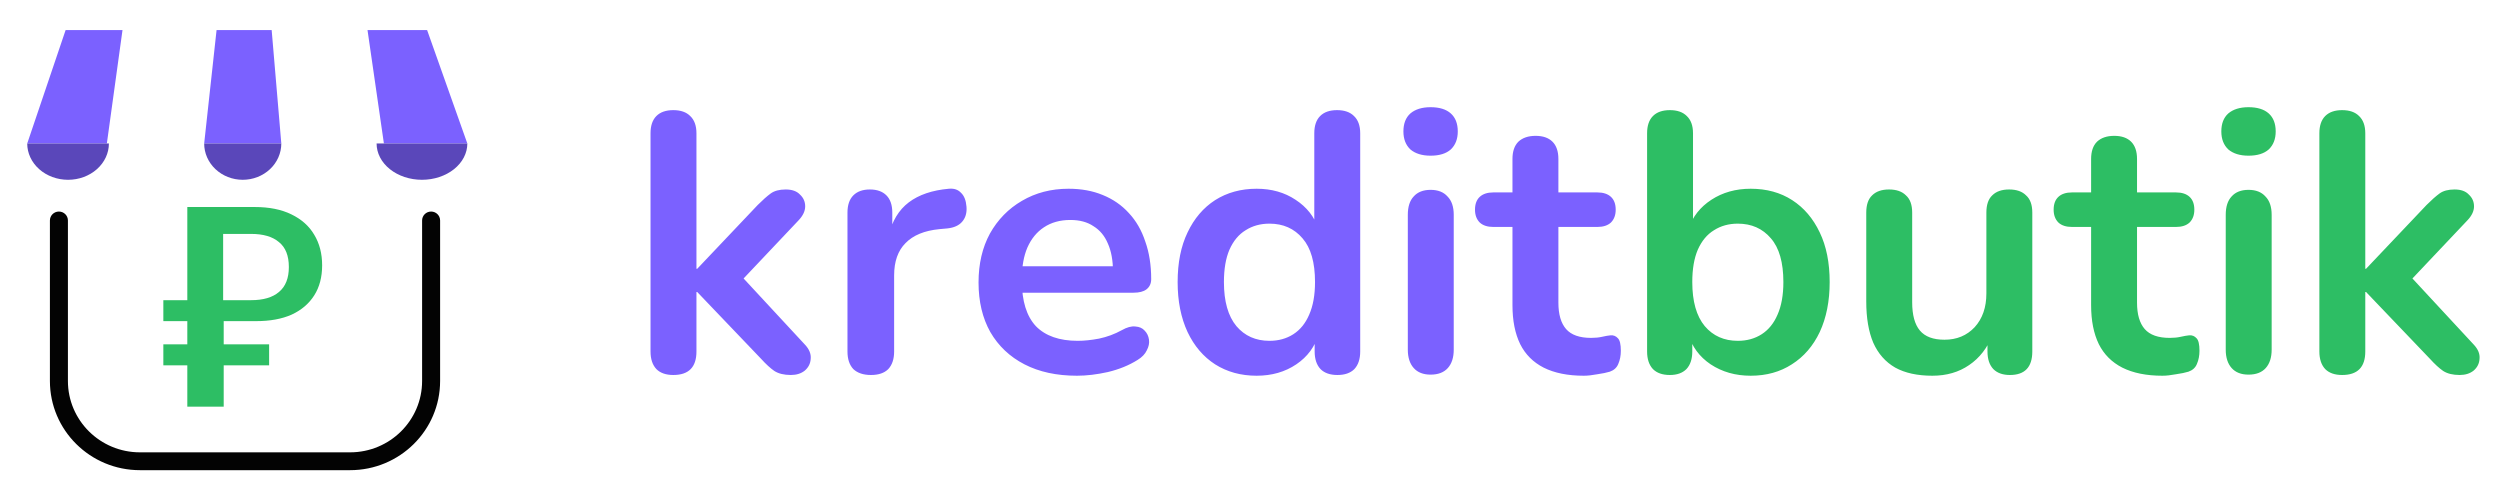 <svg width="551" height="110" viewBox="0 0 551 110" fill="none" xmlns="http://www.w3.org/2000/svg">
<path d="M41.284 89.626V80.514H36V75.895H41.284V70.778H36V66.159H41.284V45.626H56.142C59.333 45.626 62.027 46.167 64.224 47.249C66.462 48.331 68.14 49.828 69.259 51.742C70.42 53.656 71 55.903 71 58.483C71 61.062 70.42 63.268 69.259 65.098C68.099 66.929 66.441 68.344 64.286 69.342C62.131 70.299 59.52 70.778 56.453 70.778H49.304V75.895H59.313V80.514H49.304V89.626H41.284ZM49.179 66.159H55.334C58.028 66.159 60.079 65.556 61.489 64.349C62.939 63.143 63.664 61.312 63.664 58.857C63.664 56.361 62.939 54.53 61.489 53.365C60.079 52.158 58.028 51.555 55.334 51.555H49.179V66.159Z" fill="#2DBE64"/>
<path d="M14.463 6.626L6 31.626H23.552L27 6.626H14.463Z" fill="#7B61FF"/>
<path d="M94.134 6.626L103 31.626H84.612L81 6.626H94.134Z" fill="#7B61FF"/>
<path d="M59.875 6.626L62 31.626H45L47.732 6.626H59.875Z" fill="#7B61FF"/>
<path d="M24 31.626C24 33.748 23.052 35.782 21.364 37.283C19.676 38.783 17.387 39.626 15 39.626C12.613 39.626 10.324 38.783 8.636 37.283C6.948 35.782 6 33.748 6 31.626L24 31.626Z" fill="#5A47BA"/>
<path d="M83 31.626C83 33.748 84.054 35.782 85.929 37.283C87.804 38.783 90.348 39.626 93 39.626C95.652 39.626 98.196 38.783 100.071 37.283C101.946 35.782 103 33.748 103 31.626L83 31.626Z" fill="#5A47BA"/>
<path d="M45 31.626C45 33.748 45.895 35.782 47.49 37.283C49.084 38.783 51.246 39.626 53.5 39.626C55.754 39.626 57.916 38.783 59.51 37.283C61.105 35.782 62 33.748 62 31.626L45 31.626Z" fill="#5A47BA"/>
<path fill-rule="evenodd" clip-rule="evenodd" d="M12.985 46.626C11.889 46.626 11 47.506 11 48.592V83.971C11 94.826 19.885 103.626 30.846 103.626H77.154C88.115 103.626 97 94.826 97 83.971V48.592C97 47.506 96.112 46.626 95.015 46.626C93.919 46.626 93.031 47.506 93.031 48.592V83.971C93.031 92.655 85.922 99.695 77.154 99.695H30.846C22.078 99.695 14.969 92.655 14.969 83.971V48.592C14.969 47.506 14.081 46.626 12.985 46.626Z" fill="#030303"/>
<path d="M148.396 82.648C146.777 82.648 145.535 82.216 144.672 81.352C143.808 80.435 143.376 79.139 143.376 77.466V29.374C143.376 27.701 143.808 26.432 144.672 25.569C145.535 24.705 146.777 24.273 148.396 24.273C150.015 24.273 151.257 24.705 152.12 25.569C153.038 26.432 153.497 27.701 153.497 29.374V59.249H153.659L167.018 45.162C168.097 44.082 169.042 43.246 169.851 42.652C170.661 42.058 171.767 41.761 173.171 41.761C174.574 41.761 175.627 42.139 176.328 42.895C177.084 43.597 177.462 44.46 177.462 45.486C177.462 46.511 176.976 47.537 176.005 48.562L161.917 63.459V59.249L177.381 75.928C178.352 76.953 178.784 78.006 178.676 79.085C178.622 80.111 178.191 80.975 177.381 81.676C176.571 82.324 175.546 82.648 174.304 82.648C172.793 82.648 171.579 82.351 170.661 81.757C169.797 81.163 168.826 80.273 167.746 79.085L153.659 64.35H153.497V77.466C153.497 80.921 151.797 82.648 148.396 82.648ZM191.965 82.648C190.292 82.648 188.996 82.216 188.079 81.352C187.215 80.435 186.783 79.139 186.783 77.466V46.862C186.783 45.189 187.215 43.92 188.079 43.057C188.942 42.193 190.157 41.761 191.722 41.761C193.287 41.761 194.502 42.193 195.365 43.057C196.229 43.92 196.661 45.189 196.661 46.862V51.963H195.851C196.607 48.724 198.091 46.268 200.304 44.595C202.517 42.922 205.459 41.923 209.129 41.599C210.263 41.492 211.153 41.788 211.801 42.49C212.503 43.138 212.907 44.163 213.015 45.567C213.123 46.916 212.799 48.023 212.044 48.886C211.342 49.696 210.263 50.182 208.805 50.343L207.024 50.505C203.732 50.829 201.249 51.855 199.576 53.582C197.902 55.255 197.066 57.63 197.066 60.707V77.466C197.066 79.139 196.634 80.435 195.77 81.352C194.907 82.216 193.638 82.648 191.965 82.648ZM237.368 82.81C232.888 82.81 229.029 81.973 225.79 80.3C222.552 78.626 220.042 76.252 218.261 73.175C216.534 70.098 215.67 66.455 215.67 62.245C215.67 58.143 216.507 54.554 218.18 51.477C219.907 48.4 222.255 45.998 225.224 44.271C228.246 42.49 231.674 41.599 235.506 41.599C238.313 41.599 240.823 42.058 243.036 42.976C245.302 43.893 247.219 45.216 248.784 46.943C250.403 48.67 251.618 50.775 252.427 53.258C253.291 55.687 253.723 58.44 253.723 61.516C253.723 62.488 253.372 63.244 252.67 63.783C252.022 64.269 251.078 64.512 249.836 64.512H223.847V58.683H246.598L245.302 59.897C245.302 57.414 244.925 55.336 244.169 53.663C243.467 51.99 242.415 50.721 241.011 49.858C239.662 48.94 237.962 48.481 235.911 48.481C233.644 48.481 231.701 49.021 230.081 50.101C228.516 51.126 227.302 52.611 226.438 54.554C225.629 56.443 225.224 58.71 225.224 61.354V61.921C225.224 66.347 226.249 69.667 228.3 71.88C230.405 74.039 233.482 75.118 237.53 75.118C238.933 75.118 240.499 74.956 242.226 74.632C244.007 74.254 245.68 73.634 247.246 72.77C248.379 72.123 249.378 71.853 250.241 71.961C251.105 72.015 251.78 72.311 252.265 72.851C252.805 73.391 253.129 74.066 253.237 74.875C253.345 75.631 253.183 76.414 252.751 77.223C252.373 78.033 251.699 78.734 250.727 79.328C248.838 80.516 246.652 81.406 244.169 82C241.74 82.54 239.473 82.81 237.368 82.81ZM276.958 82.81C273.504 82.81 270.454 81.973 267.81 80.3C265.219 78.626 263.195 76.252 261.737 73.175C260.28 70.044 259.551 66.374 259.551 62.164C259.551 57.9 260.28 54.257 261.737 51.234C263.195 48.157 265.219 45.783 267.81 44.109C270.454 42.436 273.504 41.599 276.958 41.599C280.251 41.599 283.112 42.409 285.54 44.028C288.023 45.648 289.697 47.78 290.56 50.425H289.67V29.374C289.67 27.701 290.101 26.432 290.965 25.569C291.829 24.705 293.07 24.273 294.689 24.273C296.309 24.273 297.55 24.705 298.414 25.569C299.331 26.432 299.79 27.701 299.79 29.374V77.466C299.79 79.139 299.358 80.435 298.495 81.352C297.631 82.216 296.389 82.648 294.77 82.648C293.151 82.648 291.91 82.216 291.046 81.352C290.182 80.435 289.751 79.139 289.751 77.466V71.151L290.641 73.58C289.831 76.387 288.185 78.626 285.702 80.3C283.22 81.973 280.305 82.81 276.958 82.81ZM279.792 75.118C281.789 75.118 283.543 74.632 285.055 73.661C286.566 72.689 287.726 71.259 288.536 69.37C289.4 67.427 289.831 65.025 289.831 62.164C289.831 57.846 288.914 54.635 287.079 52.529C285.244 50.37 282.815 49.291 279.792 49.291C277.795 49.291 276.041 49.777 274.529 50.748C273.018 51.666 271.831 53.096 270.967 55.039C270.157 56.928 269.753 59.303 269.753 62.164C269.753 66.428 270.67 69.667 272.505 71.88C274.341 74.039 276.769 75.118 279.792 75.118ZM315.303 82.567C313.684 82.567 312.442 82.081 311.579 81.109C310.715 80.138 310.283 78.788 310.283 77.061V47.348C310.283 45.567 310.715 44.217 311.579 43.3C312.442 42.328 313.684 41.842 315.303 41.842C316.922 41.842 318.164 42.328 319.027 43.3C319.945 44.217 320.404 45.567 320.404 47.348V77.061C320.404 78.788 319.972 80.138 319.108 81.109C318.245 82.081 316.976 82.567 315.303 82.567ZM315.303 34.313C313.414 34.313 311.93 33.854 310.85 32.937C309.825 31.965 309.312 30.642 309.312 28.969C309.312 27.242 309.825 25.92 310.85 25.002C311.93 24.084 313.414 23.626 315.303 23.626C317.246 23.626 318.731 24.084 319.756 25.002C320.782 25.92 321.294 27.242 321.294 28.969C321.294 30.642 320.782 31.965 319.756 32.937C318.731 33.854 317.246 34.313 315.303 34.313ZM349.055 82.81C345.547 82.81 342.605 82.216 340.23 81.028C337.909 79.841 336.182 78.114 335.049 75.847C333.915 73.526 333.348 70.665 333.348 67.265V50.02H329.138C327.843 50.02 326.844 49.696 326.143 49.048C325.441 48.346 325.09 47.402 325.09 46.214C325.09 44.973 325.441 44.028 326.143 43.381C326.844 42.733 327.843 42.409 329.138 42.409H333.348V35.041C333.348 33.368 333.78 32.1 334.644 31.236C335.561 30.373 336.83 29.941 338.449 29.941C340.068 29.941 341.31 30.373 342.173 31.236C343.037 32.1 343.469 33.368 343.469 35.041V42.409H352.051C353.346 42.409 354.345 42.733 355.046 43.381C355.748 44.028 356.099 44.973 356.099 46.214C356.099 47.402 355.748 48.346 355.046 49.048C354.345 49.696 353.346 50.02 352.051 50.02H343.469V66.698C343.469 69.289 344.036 71.232 345.169 72.527C346.302 73.823 348.138 74.47 350.674 74.47C351.592 74.47 352.402 74.389 353.103 74.228C353.805 74.066 354.426 73.958 354.966 73.904C355.613 73.85 356.153 74.066 356.585 74.551C357.017 74.983 357.232 75.901 357.232 77.304C357.232 78.384 357.044 79.355 356.666 80.219C356.342 81.028 355.721 81.595 354.804 81.919C354.102 82.135 353.184 82.324 352.051 82.486C350.917 82.702 349.919 82.81 349.055 82.81Z" fill="#7B61FF"/>
<path d="M385.852 82.81C382.505 82.81 379.563 81.973 377.027 80.3C374.544 78.626 372.898 76.387 372.088 73.58L372.979 71.556V77.466C372.979 79.139 372.547 80.435 371.683 81.352C370.819 82.216 369.605 82.648 368.04 82.648C366.421 82.648 365.179 82.216 364.315 81.352C363.452 80.435 363.02 79.139 363.02 77.466V29.374C363.02 27.701 363.452 26.432 364.315 25.569C365.179 24.705 366.421 24.273 368.04 24.273C369.659 24.273 370.9 24.705 371.764 25.569C372.682 26.432 373.14 27.701 373.14 29.374V50.425H372.169C373.032 47.78 374.706 45.648 377.189 44.028C379.671 42.409 382.559 41.599 385.852 41.599C389.36 41.599 392.41 42.436 395 44.109C397.591 45.783 399.615 48.157 401.073 51.234C402.53 54.257 403.259 57.9 403.259 62.164C403.259 66.374 402.53 70.044 401.073 73.175C399.615 76.252 397.564 78.626 394.919 80.3C392.329 81.973 389.306 82.81 385.852 82.81ZM383.018 75.118C385.015 75.118 386.769 74.632 388.281 73.661C389.792 72.689 390.952 71.259 391.762 69.37C392.626 67.427 393.057 65.025 393.057 62.164C393.057 57.846 392.14 54.635 390.305 52.529C388.469 50.37 386.041 49.291 383.018 49.291C381.021 49.291 379.267 49.777 377.755 50.748C376.244 51.666 375.057 53.096 374.193 55.039C373.383 56.928 372.979 59.303 372.979 62.164C372.979 66.428 373.896 69.667 375.731 71.88C377.566 74.039 379.995 75.118 383.018 75.118ZM425.897 82.81C422.604 82.81 419.878 82.216 417.719 81.028C415.56 79.787 413.941 77.952 412.862 75.523C411.836 73.094 411.323 70.072 411.323 66.455V46.862C411.323 45.135 411.755 43.867 412.619 43.057C413.482 42.193 414.724 41.761 416.343 41.761C417.962 41.761 419.204 42.193 420.067 43.057C420.985 43.867 421.444 45.135 421.444 46.862V66.617C421.444 69.424 422.01 71.502 423.144 72.851C424.277 74.201 426.086 74.875 428.568 74.875C431.267 74.875 433.48 73.958 435.207 72.123C436.935 70.233 437.798 67.751 437.798 64.674V46.862C437.798 45.135 438.23 43.867 439.094 43.057C439.957 42.193 441.199 41.761 442.818 41.761C444.437 41.761 445.679 42.193 446.542 43.057C447.46 43.867 447.919 45.135 447.919 46.862V77.466C447.919 80.921 446.272 82.648 442.98 82.648C441.415 82.648 440.2 82.216 439.336 81.352C438.473 80.435 438.041 79.139 438.041 77.466V71.313L439.175 73.742C438.041 76.656 436.314 78.896 433.993 80.462C431.726 82.027 429.027 82.81 425.897 82.81ZM476.588 82.81C473.079 82.81 470.138 82.216 467.763 81.028C465.442 79.841 463.715 78.114 462.581 75.847C461.448 73.526 460.881 70.665 460.881 67.265V50.02H456.671C455.375 50.02 454.377 49.696 453.675 49.048C452.973 48.346 452.623 47.402 452.623 46.214C452.623 44.973 452.973 44.028 453.675 43.381C454.377 42.733 455.375 42.409 456.671 42.409H460.881V35.041C460.881 33.368 461.313 32.1 462.176 31.236C463.094 30.373 464.362 29.941 465.982 29.941C467.601 29.941 468.842 30.373 469.706 31.236C470.569 32.1 471.001 33.368 471.001 35.041V42.409H479.583C480.879 42.409 481.877 42.733 482.579 43.381C483.281 44.028 483.631 44.973 483.631 46.214C483.631 47.402 483.281 48.346 482.579 49.048C481.877 49.696 480.879 50.02 479.583 50.02H471.001V66.698C471.001 69.289 471.568 71.232 472.701 72.527C473.835 73.823 475.67 74.47 478.207 74.47C479.125 74.47 479.934 74.389 480.636 74.228C481.338 74.066 481.958 73.958 482.498 73.904C483.146 73.85 483.685 74.066 484.117 74.551C484.549 74.983 484.765 75.901 484.765 77.304C484.765 78.384 484.576 79.355 484.198 80.219C483.874 81.028 483.254 81.595 482.336 81.919C481.634 82.135 480.717 82.324 479.583 82.486C478.45 82.702 477.451 82.81 476.588 82.81ZM495.572 82.567C493.953 82.567 492.712 82.081 491.848 81.109C490.984 80.138 490.553 78.788 490.553 77.061V47.348C490.553 45.567 490.984 44.217 491.848 43.3C492.712 42.328 493.953 41.842 495.572 41.842C497.191 41.842 498.433 42.328 499.297 43.3C500.214 44.217 500.673 45.567 500.673 47.348V77.061C500.673 78.788 500.241 80.138 499.377 81.109C498.514 82.081 497.245 82.567 495.572 82.567ZM495.572 34.313C493.683 34.313 492.199 33.854 491.119 32.937C490.094 31.965 489.581 30.642 489.581 28.969C489.581 27.242 490.094 25.92 491.119 25.002C492.199 24.084 493.683 23.626 495.572 23.626C497.515 23.626 499 24.084 500.025 25.002C501.051 25.92 501.563 27.242 501.563 28.969C501.563 30.642 501.051 31.965 500.025 32.937C499 33.854 497.515 34.313 495.572 34.313ZM516.208 82.648C514.589 82.648 513.348 82.216 512.484 81.352C511.62 80.435 511.189 79.139 511.189 77.466V29.374C511.189 27.701 511.62 26.432 512.484 25.569C513.348 24.705 514.589 24.273 516.208 24.273C517.828 24.273 519.069 24.705 519.933 25.569C520.85 26.432 521.309 27.701 521.309 29.374V59.249H521.471L534.83 45.162C535.909 44.082 536.854 43.246 537.663 42.652C538.473 42.058 539.58 41.761 540.983 41.761C542.386 41.761 543.439 42.139 544.14 42.895C544.896 43.597 545.274 44.46 545.274 45.486C545.274 46.511 544.788 47.537 543.817 48.562L529.729 63.459V59.249L545.193 75.928C546.165 76.953 546.596 78.006 546.488 79.085C546.434 80.111 546.003 80.975 545.193 81.676C544.383 82.324 543.358 82.648 542.116 82.648C540.605 82.648 539.391 82.351 538.473 81.757C537.609 81.163 536.638 80.273 535.558 79.085L521.471 64.35H521.309V77.466C521.309 80.921 519.609 82.648 516.208 82.648Z" fill="#2DBE64"/>
</svg>
